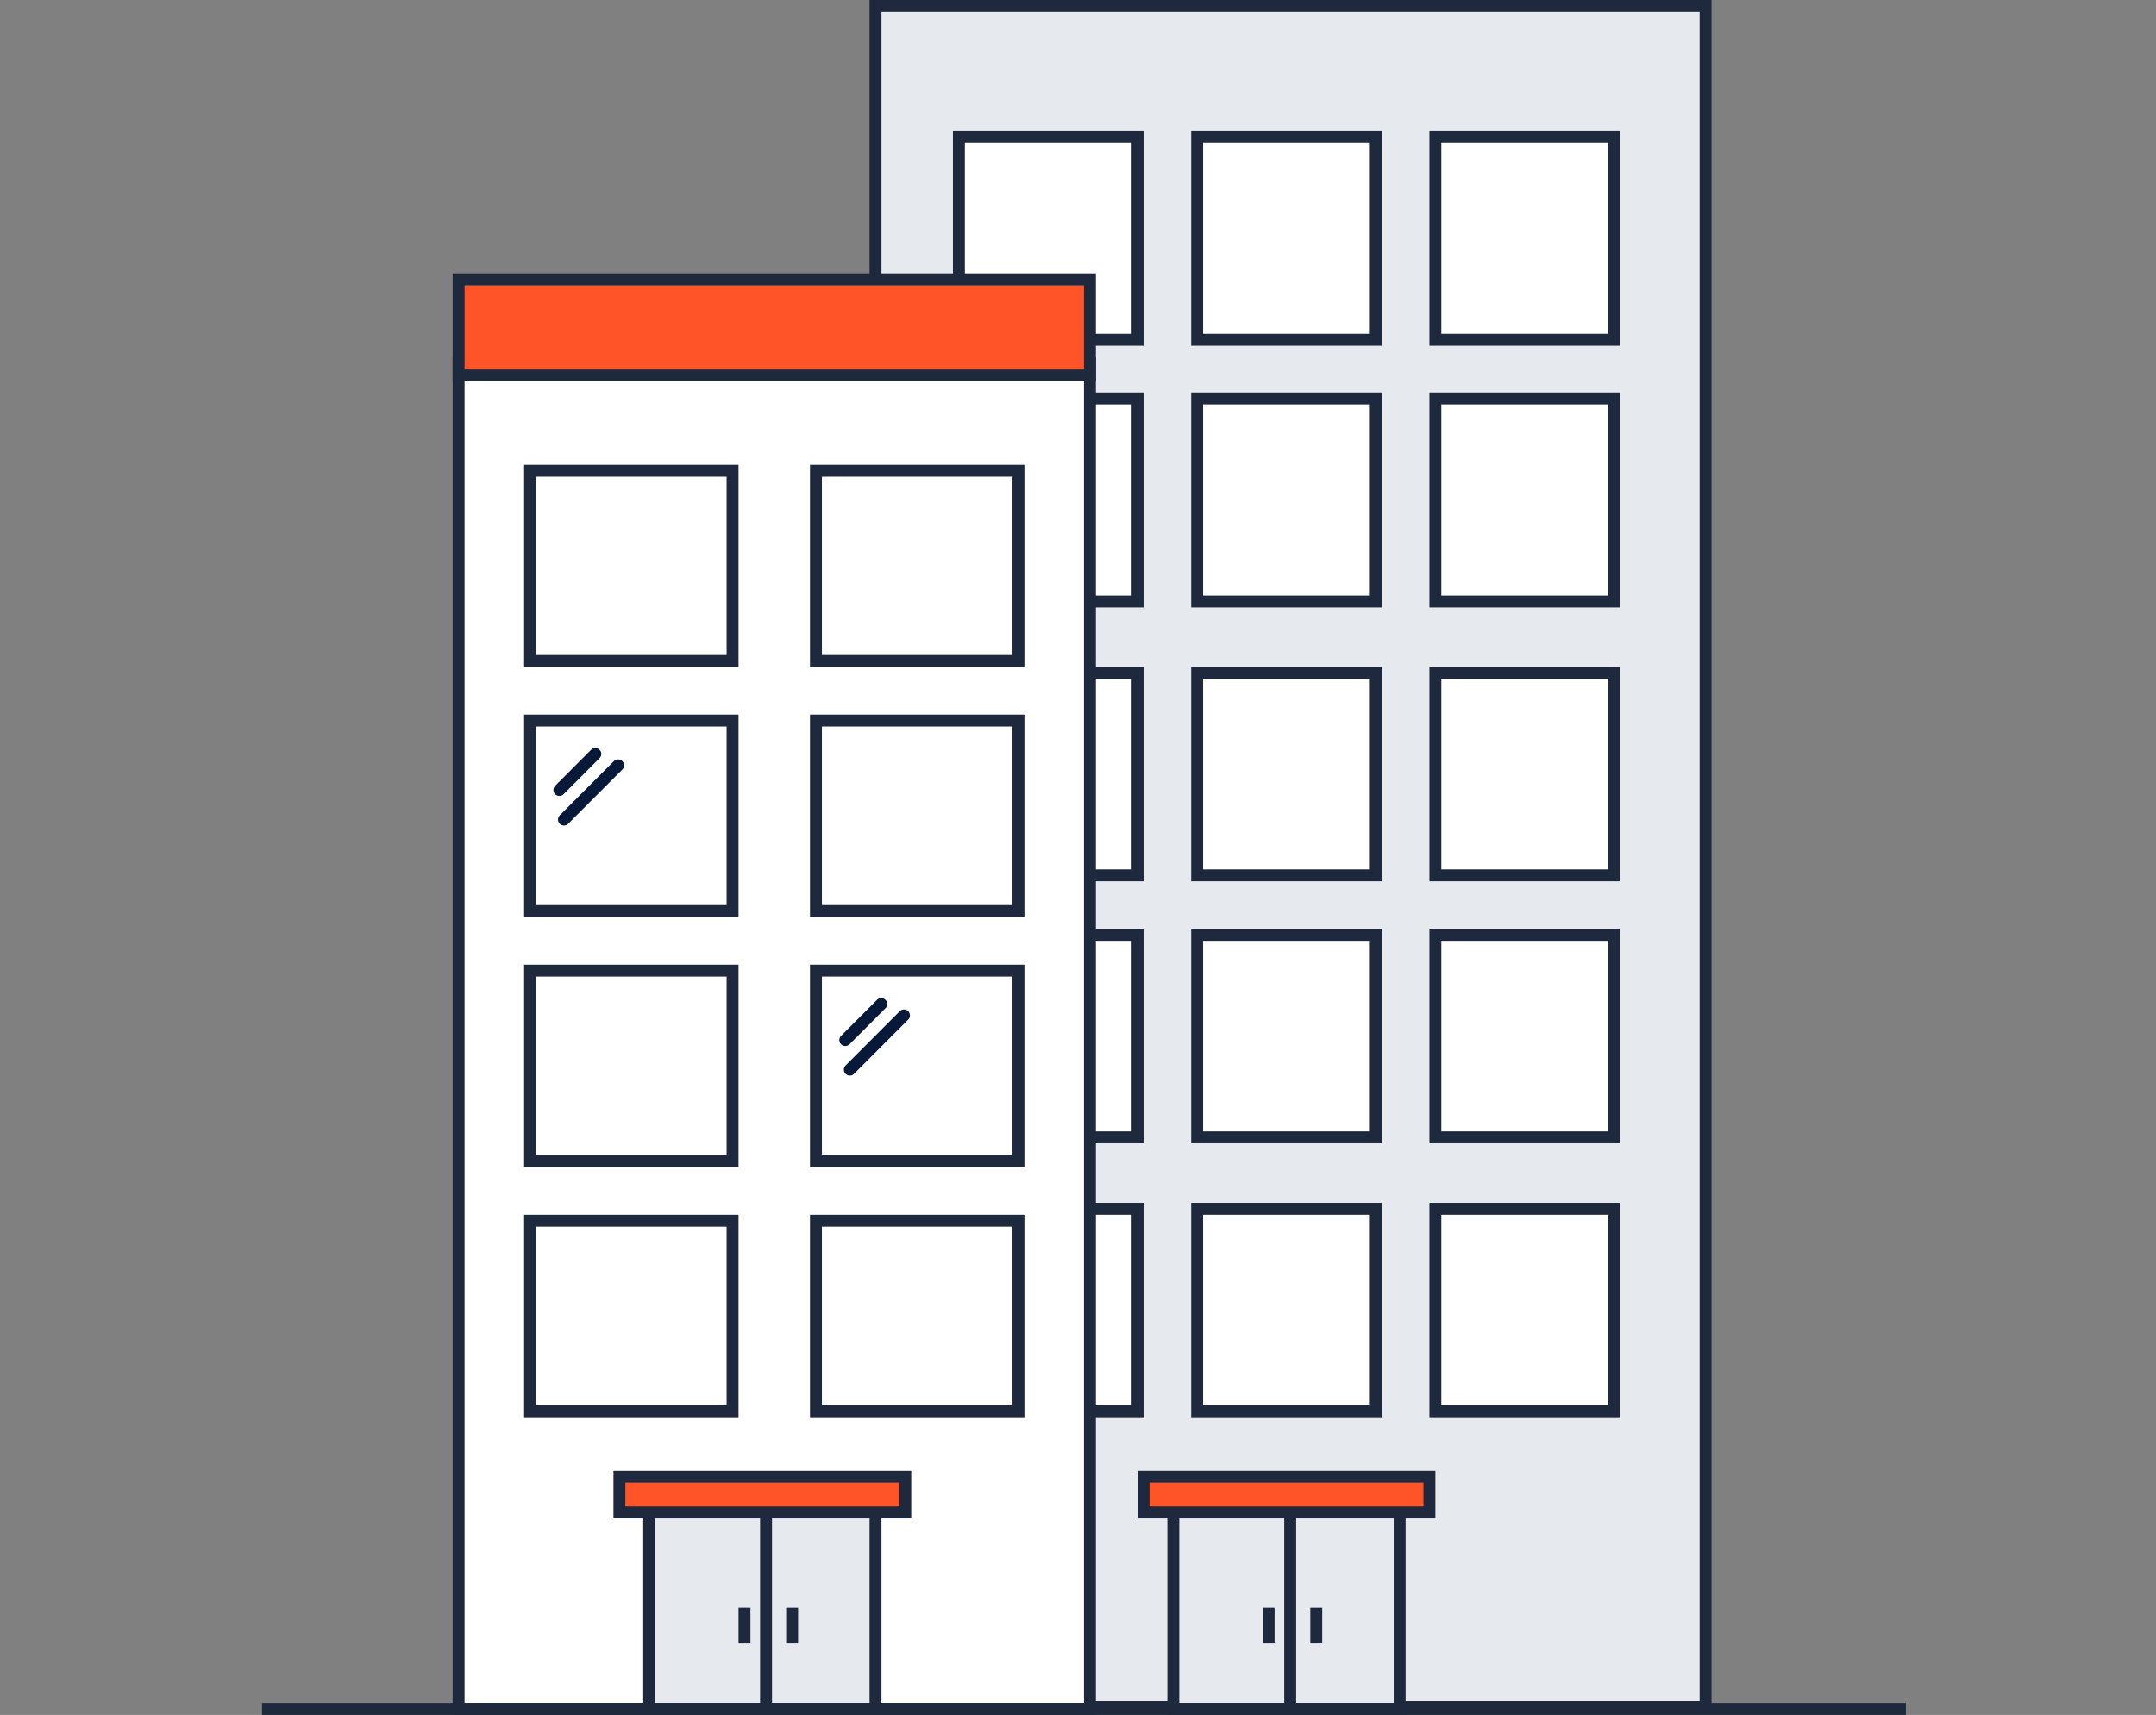 <svg xmlns="http://www.w3.org/2000/svg" viewBox="0 0 181 144">
  <rect x="0" y="0" width="181" height="144" fill="#808080" stroke="none"/>
  <g fill="none" fill-rule="evenodd" transform="translate(22)">
    <rect width="69.683" height="142.846" x="51.5" y=".5" fill="#E6E9ED" stroke="#1E293D"/>
    <g fill="#FFF" stroke="#1E293D" transform="translate(58 11)">
      <rect width="15" height="17" x="20.5" y=".5"/>
      <rect width="15" height="17" x=".5" y=".5"/>
      <rect width="15" height="17" x="20.5" y="22.5"/>
      <rect width="15" height="17" x=".5" y="22.5"/>
      <rect width="15" height="17" x="40.5" y=".5"/>
      <rect width="15" height="17" x="40.5" y="22.5"/>
      <rect width="15" height="17" x=".5" y="45.5"/>
      <rect width="15" height="17" x="20.5" y="45.5"/>
      <rect width="15" height="17" x="40.5" y="45.5"/>
      <rect width="15" height="17" x=".5" y="67.5"/>
      <rect width="15" height="17" x="20.5" y="67.5"/>
      <rect width="15" height="17" x="40.5" y="67.5"/>
      <rect width="15" height="17" x=".5" y="90.5"/>
      <rect width="15" height="17" x="20.5" y="90.5"/>
      <rect width="15" height="17" x="40.5" y="90.5"/>
    </g>
    <rect width="53" height="113" x="16.5" y="30.5" fill="#FFF" stroke="#1E293D"/>
    <rect width="53" height="8" x="16.5" y="23.5" fill="#FF5328" stroke="#1E293D"/>
    <rect width="17" height="16" x="22.5" y="39.5" fill="#FFF" stroke="#1E293D"/>
    <rect width="17" height="16" x="22.5" y="60.5" fill="#FFF" stroke="#1E293D"/>
    <rect width="17" height="16" x="46.5" y="39.5" fill="#FFF" stroke="#1E293D"/>
    <rect width="17" height="16" x="46.5" y="60.5" fill="#FFF" stroke="#1E293D"/>
    <rect width="17" height="16" x="22.5" y="81.5" fill="#FFF" stroke="#1E293D"/>
    <rect width="17" height="16" x="46.5" y="81.5" fill="#FFF" stroke="#1E293D"/>
    <rect width="17" height="16" x="22.5" y="102.5" fill="#FFF" stroke="#1E293D"/>
    <rect width="17" height="16" x="46.5" y="102.5" fill="#FFF" stroke="#1E293D"/>
    <path stroke="#071939" stroke-linecap="round" d="M1.11 5.737L5.656 1.184M3.02 6.693L6.039 3.668" transform="rotate(180 27.5 45.5)"/>
    <path stroke="#071939" stroke-linecap="round" d="M1.11 5.737L5.656 1.184M3.02 6.693L6.039 3.668" transform="rotate(180 15.5 35)"/>
    <g stroke="#1E293D" transform="translate(30 124)">
      <rect width="19" height="17" x="2.5" y="2.5" fill="#E6E9ED"/>
      <path d="M12.311 1.408L12.311 19.858M10.5 11L10.5 14M14.5 11L14.5 14"/>
      <rect width="24" height="3" fill="#FF5328"/>
    </g>
    <g stroke="#1E293D" transform="translate(74 124)">
      <rect width="19" height="17" x="2.5" y="2.5" fill="#E6E9ED"/>
      <path d="M12.311 1.408L12.311 19.858M10.5 11L10.5 14M14.5 11L14.5 14"/>
      <rect width="24" height="3" fill="#FF5328"/>
    </g>
    <polygon fill="#1E293D" fill-rule="nonzero" points="0 144 0 143 138 143 138 144"/>
  </g>
</svg>

